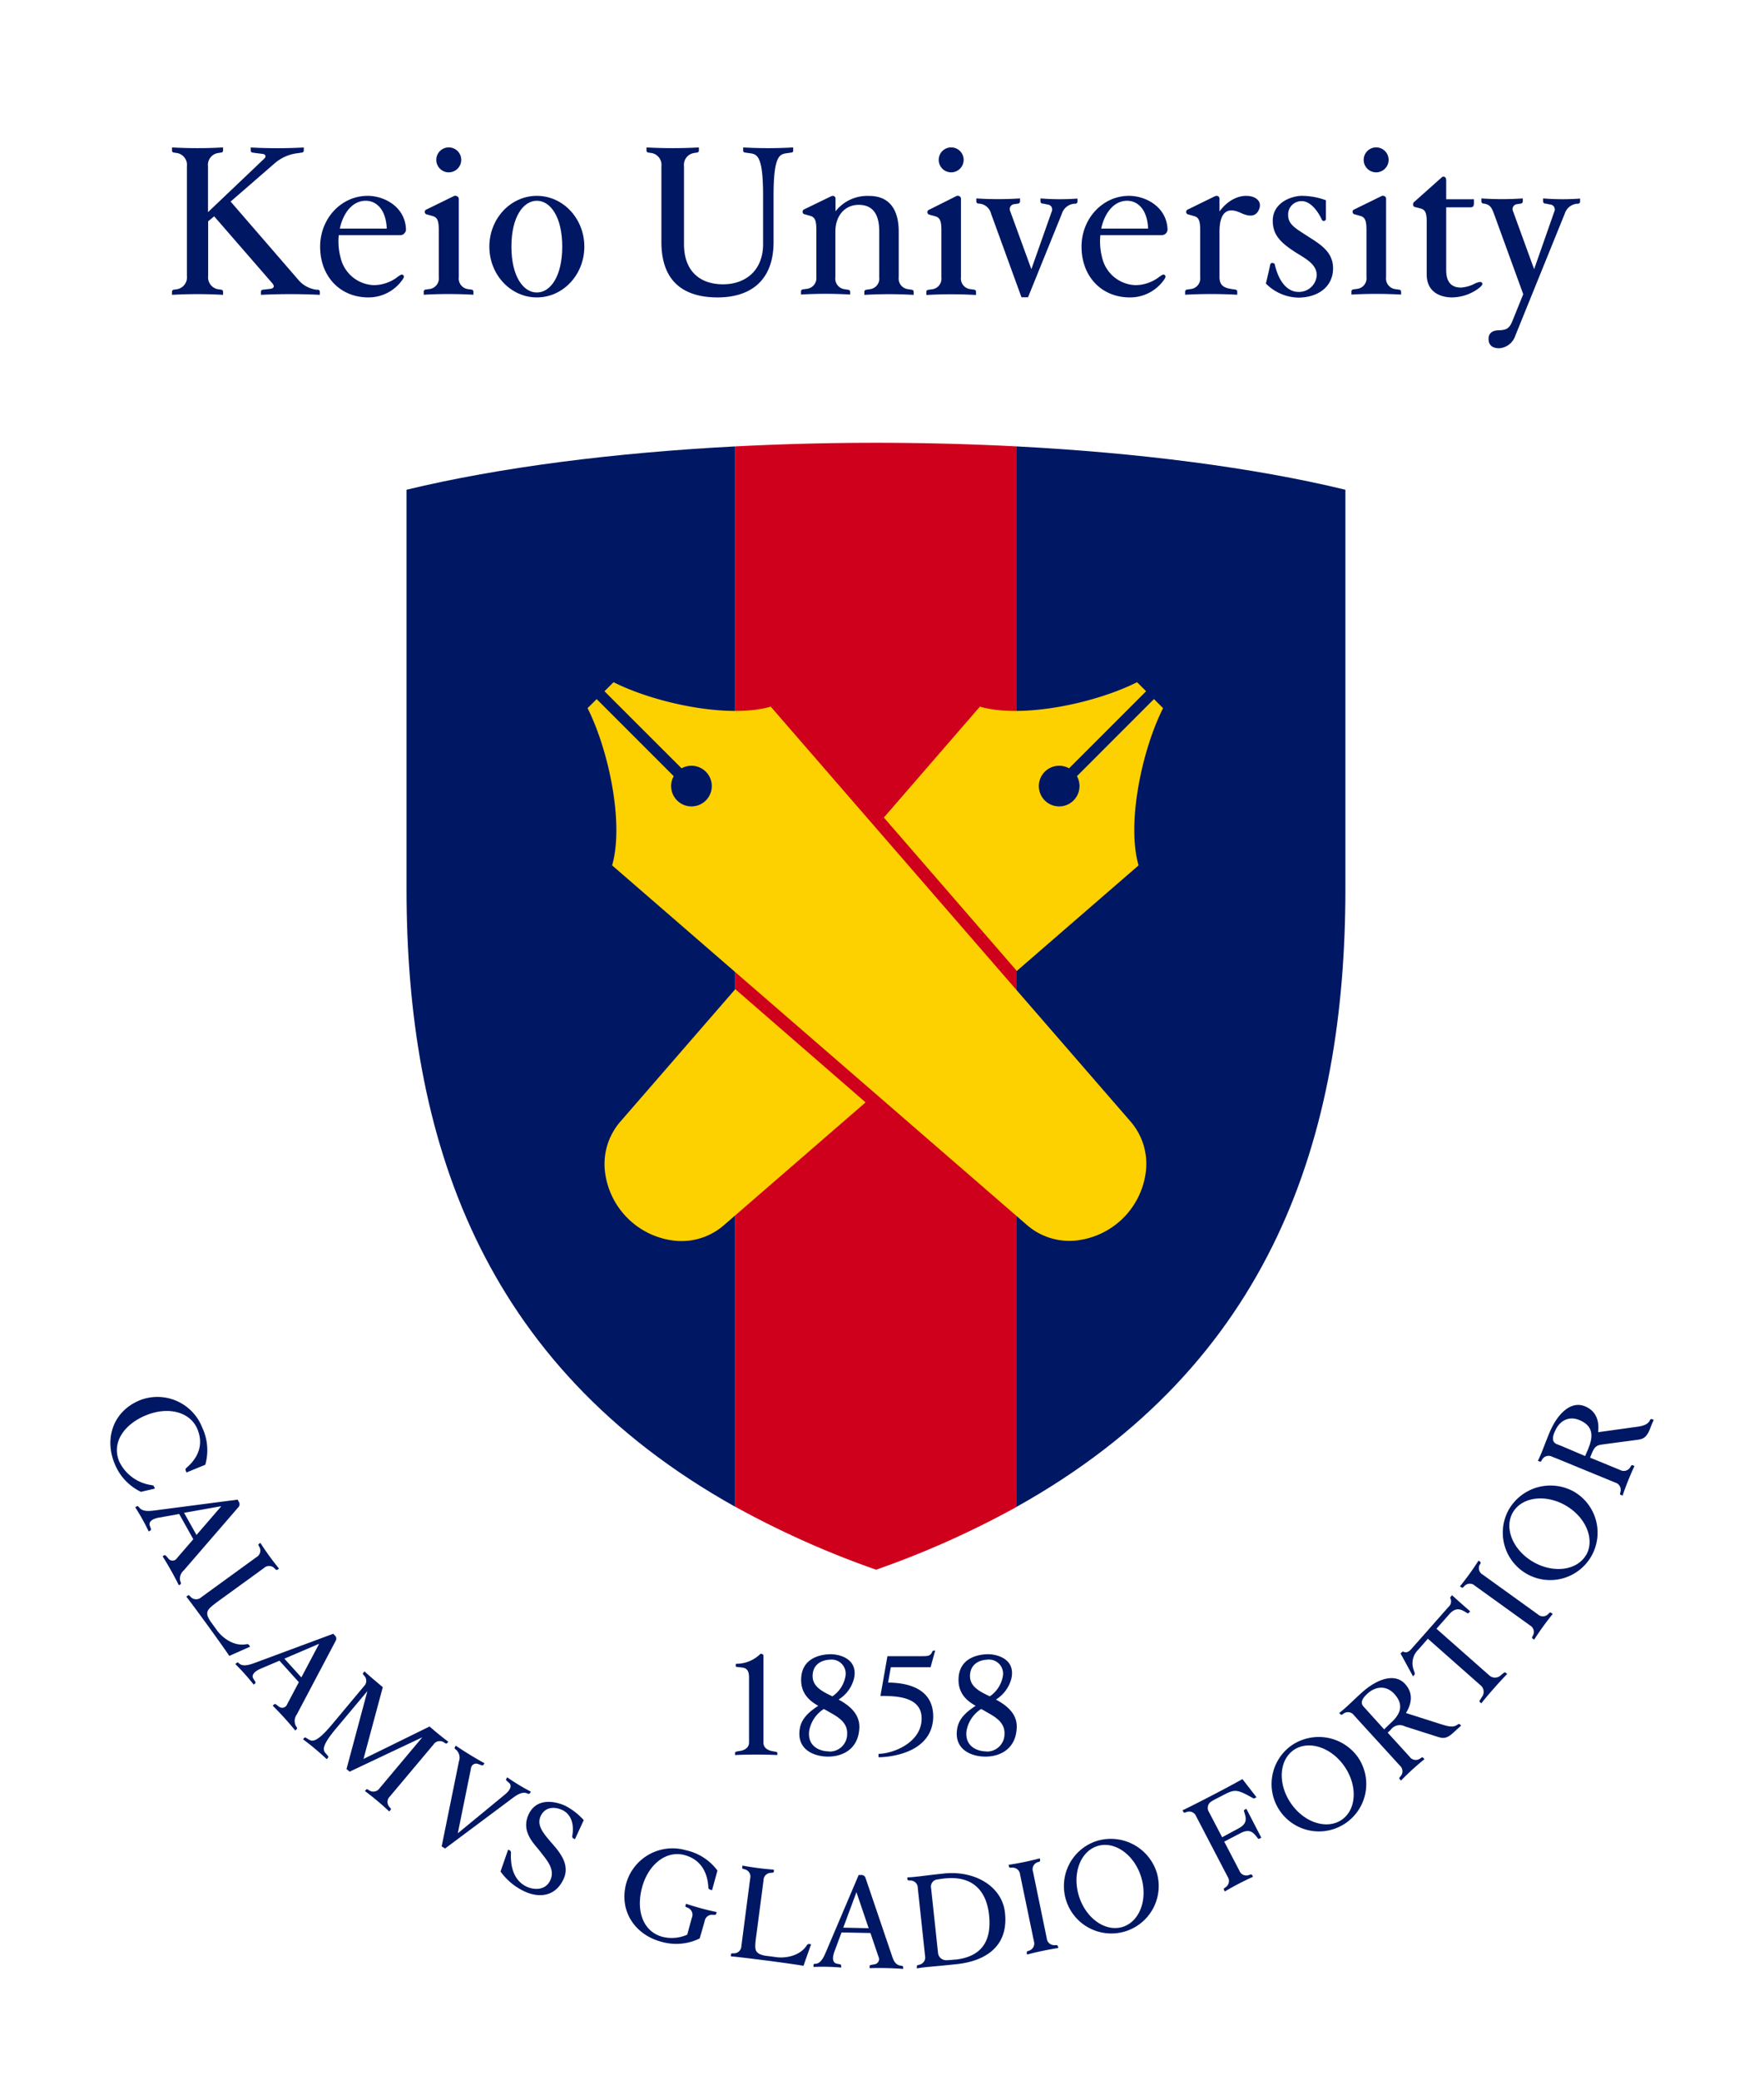 <svg xmlns="http://www.w3.org/2000/svg" viewBox="0 0 355.07 418.49"><defs><style>.cls-1{fill:#001764;}.cls-2{fill:#cf001c;}.cls-3{fill:#fdd000;}.cls-4{fill:none;}</style></defs><g id="レイヤー_2" data-name="レイヤー 2"><g id="レイヤー_1-2" data-name="レイヤー 1"><path class="cls-1" d="M281.64,58.29l-.71-.1A2.15,2.15,0,0,1,279,55.78V40.08a.59.59,0,0,0-.27-.58.69.69,0,0,0-.74,0l-5.43,2.66a.47.47,0,0,0-.29.51.46.46,0,0,0,.41.46l1.09.31c.93.25,1.28.84,1.28,2.77v9.52a2.15,2.15,0,0,1-1.95,2.41l-.7.1a.41.41,0,0,0-.38.4v.64a88.14,88.14,0,0,1,10,0v-.64A.42.42,0,0,0,281.64,58.29Z"/><path class="cls-1" d="M277,34.68a2.51,2.51,0,1,0-2.51-2.51A2.51,2.51,0,0,0,277,34.68Z"/><path class="cls-1" d="M95,58.29l-.71-.1a2.15,2.15,0,0,1-1.94-2.41V40.08A.58.58,0,0,0,92,39.5a.67.67,0,0,0-.73,0l-5.44,2.66a.52.52,0,0,0,.12,1l1.1.31c.93.25,1.27.84,1.27,2.77v9.52a2.15,2.15,0,0,1-1.94,2.41l-.71.1a.42.42,0,0,0-.38.4v.64a88.14,88.14,0,0,1,10,0v-.64A.42.42,0,0,0,95,58.29Z"/><path class="cls-1" d="M90.32,34.68a2.51,2.51,0,1,0-2.5-2.51A2.51,2.51,0,0,0,90.32,34.68Z"/><path class="cls-1" d="M227.26,39.41c-5.32,0-9.56,4.58-9.56,10.22,0,6.1,4.12,10.22,9.71,10.22A8.32,8.32,0,0,0,234,56.7c.66-.82.72-1.1.44-1.35s-.6,0-1.5.66a8,8,0,0,1-4.34,1.37,7.13,7.13,0,0,1-6.75-5.52,12.75,12.75,0,0,1-.36-4.54h12.37A1.17,1.17,0,0,0,235,46C234.75,41.6,230.6,39.41,227.26,39.41ZM221.66,46c.67-3.14,2.55-5.6,5.21-5.6,2.1,0,4.06,1.68,4.23,5.6Z"/><path class="cls-1" d="M74,39.41c-5.33,0-9.56,4.58-9.56,10.22,0,6.1,4.12,10.22,9.7,10.22a8.31,8.31,0,0,0,6.56-3.15c.66-.82.73-1.1.44-1.35s-.6,0-1.5.66a8,8,0,0,1-4.34,1.37,7.13,7.13,0,0,1-6.74-5.52,12.53,12.53,0,0,1-.37-4.54H80.57a1.06,1.06,0,0,0,.88-.43,1.11,1.11,0,0,0,.26-.86C81.49,41.6,77.35,39.41,74,39.41ZM68.4,46c.67-3.14,2.55-5.6,5.21-5.6,2.11,0,4.07,1.68,4.24,5.6Z"/><path class="cls-1" d="M108.06,39.41c-5.28,0-9.56,4.58-9.56,10.22s4.28,10.22,9.56,10.22,9.56-4.58,9.56-10.22S113.34,39.41,108.06,39.41Zm0,19.45c-2.73,0-5.12-3.25-5.12-9.23s2.39-9.23,5.12-9.23,5.11,3.25,5.11,9.23S110.79,58.86,108.06,58.86Z"/><path class="cls-1" d="M64,58.3l-.27,0a5.71,5.71,0,0,1-3.69-2L46.42,40.56l8.92-7.74a8.52,8.52,0,0,1,4.64-2l.76-.11a.42.42,0,0,0,.41-.39v-.64a100.13,100.13,0,0,1-10.68,0v.64a.41.41,0,0,0,.4.39c.4.06,1.13.16,1.94.25s.73.67.34,1L41.87,42.69V33.47A2.41,2.41,0,0,1,44,30.78l.52-.08a.4.4,0,0,0,.38-.39v-.64a92.77,92.77,0,0,1-10.28,0v.64a.39.39,0,0,0,.38.39l.52.08a2.42,2.42,0,0,1,2.1,2.69V55.53a2.42,2.42,0,0,1-2.1,2.69l-.52.07a.41.41,0,0,0-.38.4v.64a92.77,92.77,0,0,1,10.28,0v-.64a.42.42,0,0,0-.38-.4L44,58.22a2.42,2.42,0,0,1-2.1-2.69v-11l1.21-1L54.81,57c.4.46.52,1-.43,1.13l-1.48.17a.4.4,0,0,0-.38.39v.64c4-.19,7.88-.19,11.86,0v-.64A.4.4,0,0,0,64,58.3Z"/><path class="cls-1" d="M149.59,29.67v.64c0,.21.11.35.39.39l1,.14c1.48.2,2.62.64,2.62,8.57v9.7c0,5.41-3.63,8.1-8.06,8.1s-7.86-2.43-7.86-8.1V33.47a2.41,2.41,0,0,1,2.1-2.69l.52-.08a.4.4,0,0,0,.38-.39v-.64a97.7,97.7,0,0,1-10.55,0v.64a.4.4,0,0,0,.38.39l.53.08a2.41,2.41,0,0,1,2.09,2.69V48.68c0,8.66,5.27,11.17,11.32,11.17,6.32,0,11.26-3.12,11.26-11.17V39.41c0-7.92,1.14-8.37,2.62-8.57l.94-.14c.28,0,.39-.18.39-.39v-.64A88.14,88.14,0,0,1,149.59,29.67Z"/><path class="cls-1" d="M209.43,39.93v.64a.46.46,0,0,0,.38.4c.29,0,.62.11,1,.18a1,1,0,0,1,.87,1.46L207.6,54.17l-4.25-11.65a1,1,0,0,1,.86-1.44l.73-.11a.46.46,0,0,0,.38-.4v-.64a68,68,0,0,1-8.8,0v.64a.46.46,0,0,0,.38.4l.14,0a2.66,2.66,0,0,1,2.44,2l6.13,16.85h1.32l6.8-16.79A2.87,2.87,0,0,1,216.22,41l.28,0a.46.46,0,0,0,.38-.4v-.64A48.76,48.76,0,0,1,209.43,39.93Z"/><path class="cls-1" d="M251.68,39.49c-2.3-.41-4.64.9-6.21,3.06V40.08a.59.59,0,0,0-.26-.58c-.26-.16-.43-.08-.68,0l-5.44,2.66a.52.52,0,0,0,.12,1l1.1.31c.93.25,1.27.84,1.27,2.77v9.52a2.15,2.15,0,0,1-1.94,2.41l-.7.1a.42.42,0,0,0-.39.4v.64a96.6,96.6,0,0,1,10.49,0v-.64a.42.42,0,0,0-.39-.4l-.7-.1c-1.64-.23-2.48-.78-2.48-2.41V46.63c0-3.66,1.37-5.15,4.27-3.79,2,.93,3.15.65,3.71-.76S253,39.72,251.68,39.49Z"/><path class="cls-1" d="M262.9,47.33c-2.08-1.35-3.61-2.19-3.61-4a2.67,2.67,0,0,1,2.77-2.85c1.8,0,3.33,2.21,4,3.71a.43.43,0,0,0,.83-.15V40.3a14,14,0,0,0-4.83-.89c-2.06,0-5.87,1.33-5.87,5,0,2.6,1.26,4.16,4.12,6.06,2,1.35,4.73,2.48,4.73,4.91a3.57,3.57,0,0,1-3.67,3.36c-2.5,0-4.08-2.53-4.74-5.4a.5.5,0,0,0-.51-.43c-.27,0-.41.12-.47.47s-.84,3.68-.84,3.68a9.44,9.44,0,0,0,6.52,2.83c3.73,0,7-2,7-5.93C268.29,50.48,265.53,49.05,262.9,47.33Z"/><path class="cls-1" d="M297,57a7.23,7.23,0,0,1-2.9.87c-2,0-3-1.16-3-3.52V41.72h4.8c.69,0,.78-.26.78-1v-.62h-5.58V36.64c0-.5,0-.8-.24-1a.53.53,0,0,0-.7.09l-5.43,4.84a.65.65,0,0,0-.29.63.47.47,0,0,0,.41.47l1.09.28c.93.25,1.24.86,1.24,2.7V55.22c0,4,3.4,4.63,5.07,4.63a9.16,9.16,0,0,0,5.14-1.65c.9-.64,1.12-1,.93-1.27S297.81,56.68,297,57Z"/><path class="cls-1" d="M310.6,39.93v.64a.46.46,0,0,0,.38.4c.29,0,.62.11,1,.18a1,1,0,0,1,.87,1.46l-4.05,11.56-4.24-11.65a1,1,0,0,1,.85-1.44l.73-.11a.46.46,0,0,0,.38-.4v-.64a61.08,61.08,0,0,1-8.34,0v.64a.47.47,0,0,0,.39.4l.13,0c1.3.2,1.58.92,2,2l5.91,16.24-.25.61-1.95,4.82c-.66,1.63-1.38,1.78-2.85,1.83s-1.93.85-1.93,1.72c0,1.26.77,1.89,2.14,1.89a3.67,3.67,0,0,0,3.23-2.5l9.95-24.55A2.87,2.87,0,0,1,317.39,41l.28,0a.46.46,0,0,0,.38-.4v-.64A48.76,48.76,0,0,1,310.6,39.93Z"/><path class="cls-1" d="M183.55,58.31l-.7-.11a2.15,2.15,0,0,1-1.95-2.41V46.57c0-3.87-1.49-7.14-5.94-7.14a8.12,8.12,0,0,0-6.78,3.09V40.08a.59.59,0,0,0-.25-.58c-.26-.15-.39-.07-.64,0l-5.44,2.64a.48.48,0,0,0-.29.52.46.46,0,0,0,.4.46l1.1.31c.93.26,1.26.84,1.26,2.78v9.51a2.17,2.17,0,0,1-2,2.41l-.7.1a.42.42,0,0,0-.39.39v.65a83.67,83.67,0,0,1,9.89,0V58.7a.4.4,0,0,0-.38-.39l-.7-.11a2.14,2.14,0,0,1-1.89-2.42V46.57c0-3,1.78-5.35,4.7-5.35,3.43,0,4.13,2.78,4.13,5.35v9.22a2.15,2.15,0,0,1-1.91,2.41l-.7.11a.4.4,0,0,0-.39.39v.64a86.57,86.57,0,0,1,9.93,0V58.7A.4.4,0,0,0,183.55,58.31Z"/><path class="cls-1" d="M196.08,58.29l-.71-.1a2.15,2.15,0,0,1-1.94-2.41V40.08a.58.58,0,0,0-.28-.58.67.67,0,0,0-.73,0L187,42.21a.52.52,0,0,0,.12,1l1.1.31c.92.25,1.27.84,1.27,2.77v9.52a2.15,2.15,0,0,1-1.94,2.41l-.71.1a.42.42,0,0,0-.38.4v.64a88.14,88.14,0,0,1,10,0v-.64A.42.42,0,0,0,196.08,58.29Z"/><path class="cls-1" d="M191.45,34.68a2.51,2.51,0,1,0-2.5-2.51A2.51,2.51,0,0,0,191.45,34.68Z"/><path class="cls-2" d="M148,89.83V303.2a184.88,184.88,0,0,0,28.35,12.67,184.75,184.75,0,0,0,28.34-12.67V89.83A552.56,552.56,0,0,0,148,89.83Z"/><path class="cls-1" d="M81.83,98.55v80.31c0,49.81,14.77,95.65,66.14,124.34V89.83C123.73,91.1,100.67,94,81.83,98.55Z"/><path class="cls-1" d="M204.66,89.83V303.2c51.38-28.69,66.15-74.53,66.15-124.34V98.55C252,94,228.9,91.1,204.66,89.83Z"/><path class="cls-3" d="M229.18,174.14h0c-2.45-8.47.68-23.21,4.93-31.64l-1.83-1.83-15.51,15.52a4.09,4.09,0,1,1-1.58-1.58l15.51-15.51-1.82-1.82c-8.43,4.24-23.17,7.37-31.64,4.92h0l-19.33,22.31,26.76,30.87Z"/><path class="cls-3" d="M124.82,225.76a13,13,0,0,0-3,10.37,15.86,15.86,0,0,0,13.46,13.47,13,13,0,0,0,10.37-3l28.58-24.77L148,199.05Z"/><path class="cls-3" d="M155.14,142.2h0c-8.47,2.45-23.21-.68-31.64-4.92l-1.83,1.82,15.52,15.51a4.09,4.09,0,1,1-1.58,1.58l-15.51-15.51-1.83,1.82c4.24,8.43,7.38,23.17,4.94,31.64h0l83.56,72.42a13,13,0,0,0,10.37,3,15.86,15.86,0,0,0,13.46-13.47,13,13,0,0,0-3-10.37Z"/><path class="cls-1" d="M36.4,318.49c0-.1-.07-.2-.13-.35A2.19,2.19,0,0,1,37,316l11-12.73a.85.85,0,0,0,.07-1.06l-.08-.15-.16-.29-16.65,2.17c-1.14.14-2.45.27-3.11-.53l-.18-.22a.29.29,0,0,0-.33-.08l-.35.19a42.93,42.93,0,0,1,2.72,4.87l.35-.19a.29.29,0,0,0,.1-.33l-.23-.65c-.27-.79.52-1.38,1.84-1.61l4.08-.73,2.84,5.08-3.28,3.79a1.05,1.05,0,0,1-1.74.09l-.49-.56a.27.27,0,0,0-.33-.09l-.35.19A66.78,66.78,0,0,1,36,319l.34-.19A.28.28,0,0,0,36.4,318.49Zm.65-14.07,7.5-1.33-5,5.79Z"/><path class="cls-1" d="M89.37,350.62l.27.17a.26.26,0,0,0,.34,0l.26-.3c-1.17-.87-2.64-2.07-3.77-3.07l-13.3,6.53,3.88-14.44c-1.18-1-2.62-2.18-3.68-3.18l-.26.3a.26.26,0,0,0,0,.34l.22.25a1.5,1.5,0,0,1-.08,2.11L66.84,347c-3.16,3.77-4,3.46-4.75,3l-.5-.31c-.15-.09-.26-.07-.34,0L61,350a53.43,53.43,0,0,1,4.77,4l.25-.31c.09-.09.09-.21,0-.34l-.39-.44c-.62-.69-1.07-1.42,2.1-5.19l6.22-7.42-4.2,15.68.62.53L85,349.6l-8.59,10.24a1.51,1.51,0,0,1-2.08.44l-.28-.17a.23.23,0,0,0-.33,0l-.26.3a56.54,56.54,0,0,1,4.89,4.11l.26-.31a.25.25,0,0,0,0-.34l-.21-.24a1.51,1.51,0,0,1,.07-2.12l8.81-10.49A1.51,1.51,0,0,1,89.37,350.62Z"/><path class="cls-1" d="M102.1,357.65a3.87,3.87,0,0,0-.21.34.28.28,0,0,0,.07.33l.52.46c.62.56.22,1.45-.82,2.31l-9.51,7.82,2.64-13a1.06,1.06,0,0,1,1.48-.93l.7.25a.29.29,0,0,0,.33-.08l.21-.34c-1.82-1-4.06-2.36-5.76-3.53a3.87,3.87,0,0,0-.21.34.28.28,0,0,0,.07.33l.29.24a2.18,2.18,0,0,1,.48,2.24L88.9,371.55h0l.7.43h0l.06-.06,13.39-10c.93-.69,2-1.43,3-1.06l.27.1a.3.3,0,0,0,.33-.09l.2-.34A41.93,41.93,0,0,1,102.1,357.65Z"/><path class="cls-1" d="M117.5,366.26a13.09,13.09,0,0,0-3.71-2.88c-1.66-.78-5.67-1.88-7.37,1.71s1.31,6.11,2.38,7.57,3,3.36,2,5.63-3.48,2-4.84,1.34-3.31-2.32-3.11-6.75a.52.52,0,0,0-.33-.57l-.24-.11-1.53,4.4a12.36,12.36,0,0,0,4.81,4c2.63,1.24,6.09,1.31,7.86-2.44,1.07-2.27.14-4.36-1.81-6.64s-3.73-4.05-2.78-6.07,3-1.86,4.37-1.21c1.62.77,2.43,2.63,2,5.16a.47.47,0,0,0,.27.58l.26.12Z"/><path class="cls-1" d="M138.08,383.09c0,.12-.08.27-.11.39a.24.24,0,0,0,.17.29l.3.13a1.51,1.51,0,0,1,.82,2l-.93,3.41a7.64,7.64,0,0,1-5,.43c-4-1.09-5.32-5.39-4.09-9.94s4.8-7.52,8.56-6.5c3.19.87,4.6,3.37,4.78,6.44a.49.49,0,0,0,.39.52l.36.1,1.08-3.95a10.73,10.73,0,0,0-6.35-4.09,9.69,9.69,0,0,0-12,6.63c-1.52,5.6,1.75,10.35,7,11.77h0a10.72,10.72,0,0,0,7.78-.65l1-3.48a1.5,1.5,0,0,1,1.69-1.27l.32,0a.26.26,0,0,0,.3-.17l.1-.39A54.94,54.94,0,0,1,138.08,383.09Z"/><path class="cls-1" d="M155.5,376.84a.26.26,0,0,0,.27-.21c0-.13,0-.28,0-.4a58.59,58.59,0,0,1-6.33-.82c0,.12,0,.27-.06.39a.26.26,0,0,0,.21.27l.31.09A1.5,1.5,0,0,1,151,378l-1.77,13.59a1.5,1.5,0,0,1-1.51,1.48h-.33a.25.25,0,0,0-.26.21c0,.12,0,.27,0,.4,2.06.14,12.59,1.52,14.62,1.9,0-.12,1.52-4.34,1.52-4.34l-.37-.05c-.28,0-.36.05-.54.32-1.41,2.15-4.33,2.55-6,2.34l-1.87-.25a4.92,4.92,0,0,1-1.65-.41c-.86-.54-1-1-.59-3.83l1.44-11a1.51,1.51,0,0,1,1.51-1.49Z"/><path class="cls-1" d="M55.5,315.83a.27.27,0,0,0,.34.05l.32-.24a55.75,55.75,0,0,1-3.75-5.17l-.33.24a.25.25,0,0,0,0,.33l.15.29a1.5,1.5,0,0,1-.59,2L40.5,321.42a1.5,1.5,0,0,1-2.12-.08l-.22-.23a.25.25,0,0,0-.34-.05l-.32.23c1.3,1.61,7.54,10.2,8.66,11.94.1-.07,4.19-1.87,4.19-1.87l-.21-.31c-.17-.22-.29-.23-.61-.17-2.52.45-4.82-1.39-5.82-2.76l-1.1-1.52a5.39,5.39,0,0,1-.84-1.48c-.2-1,.07-1.39,2.38-3.07l9-6.53a1.49,1.49,0,0,1,2.11.08Z"/><path class="cls-1" d="M59.76,347.63l-.2-.31a2.17,2.17,0,0,1,.17-2.29l7.85-14.87a.85.85,0,0,0-.17-1.05L67.3,329l-.22-.24-15.74,5.84c-1.08.4-2.33.82-3.15.19L48,334.6a.27.27,0,0,0-.34,0l-.29.26A45.81,45.81,0,0,1,51.07,339l.3-.27a.28.28,0,0,0,0-.34L51,337.8c-.44-.71.2-1.46,1.44-2l3.81-1.62,3.9,4.32-2.34,4.43a1.06,1.06,0,0,1-1.68.48l-.6-.45a.29.29,0,0,0-.34,0l-.3.27a65.32,65.32,0,0,1,4.54,5l.29-.27A.27.27,0,0,0,59.76,347.63Zm-2.52-13.86,7-3-3.58,6.77Z"/><path class="cls-1" d="M181.54,395.59l-.37-.07c-.85-.15-1.27-.89-1.54-1.69l-5.41-15.93a.85.85,0,0,0-.88-.6h-.5l-6.57,15.45c-.45,1.07-1,2.25-2,2.42l-.29,0a.29.29,0,0,0-.24.24c0,.12,0,.27,0,.4a41.56,41.56,0,0,1,5.58.12c0-.13,0-.28,0-.4a.29.29,0,0,0-.23-.25l-.68-.14c-.81-.17-.93-1.14-.46-2.4l1.44-3.88,5.82.12,1.61,4.75a1.06,1.06,0,0,1-.81,1.55l-.73.13a.28.28,0,0,0-.24.24c0,.12,0,.28,0,.4a63.37,63.37,0,0,1,6.75.15c0-.13,0-.28,0-.4A.27.27,0,0,0,181.54,395.59Zm-11.8-7.69,2.65-7.14,2.46,7.25Z"/><path class="cls-1" d="M190.05,377c-4.63.49-5.35.69-7.42.79,0,.12,0,.28.05.4a.25.25,0,0,0,.26.22h.33a1.49,1.49,0,0,1,1.47,1.52l1.46,13.63a1.5,1.5,0,0,1-1.12,1.79l-.32.09a.25.25,0,0,0-.21.26c0,.13,0,.28,0,.4,2-.34,2.75-.29,8.06-.86s10.44-3.24,9.68-10.3C201.77,379.67,196.32,376.36,190.05,377Zm2.21,17.31a15.45,15.45,0,0,1-1.78.14,1.63,1.63,0,0,1-1.67-1.48l-1.39-13a1.45,1.45,0,0,1,1.12-1.75c.12,0,.53-.1,1.61-.22,5.94-.63,8.45,2.82,8.93,7.33C199.7,391.09,197.14,393.81,192.26,394.34Z"/><path class="cls-1" d="M209.18,374.64a.25.25,0,0,0,.18-.29c0-.12-.05-.27-.08-.39a57.72,57.72,0,0,1-6.25,1.29c0,.12.05.27.08.39a.24.24,0,0,0,.28.19l.33,0a1.51,1.51,0,0,1,1.61,1.38l2.78,13.41a1.51,1.51,0,0,1-.94,1.9l-.31.11a.25.25,0,0,0-.18.29c0,.12,0,.27.08.39A57.72,57.72,0,0,1,213,392c0-.12,0-.27-.08-.39a.25.25,0,0,0-.28-.19l-.33,0a1.5,1.5,0,0,1-1.61-1.37l-2.77-13.42a1.5,1.5,0,0,1,.93-1.9Z"/><path class="cls-1" d="M220.56,370.52a9.54,9.54,0,1,0,12.23,6.14A9.69,9.69,0,0,0,220.56,370.52ZM226,387.74c-3.45,1.09-7.4-1.67-8.81-6.15s.23-9,3.68-10.1,7.4,1.67,8.81,6.16S229.44,386.65,226,387.74Z"/><path class="cls-1" d="M298,314.61a.28.28,0,0,0-.06-.34l-.33-.23a57.16,57.16,0,0,1-3.74,5.18l.32.23a.25.25,0,0,0,.34-.05l.23-.23a1.48,1.48,0,0,1,2.11-.08l11.11,8a1.5,1.5,0,0,1,.59,2l-.15.29a.26.26,0,0,0,.06.34l.32.23a57.55,57.55,0,0,1,3.74-5.17l-.32-.24a.27.27,0,0,0-.34,0l-.23.24a1.49,1.49,0,0,1-2.11.07l-11.1-8a1.49,1.49,0,0,1-.59-2C297.92,314.78,298,314.69,298,314.61Z"/><path class="cls-1" d="M303.63,303.9a9.54,9.54,0,1,0,13.18-3.74A9.69,9.69,0,0,0,303.63,303.9Zm15.63,9c-1.81,3.13-6.58,3.76-10.65,1.4s-5.91-6.8-4.1-9.94,6.58-3.76,10.66-1.4S321.07,309.81,319.26,312.94Z"/><path class="cls-1" d="M250.08,358c-1.77,1.06-10.16,5.43-12.05,6.28l.19.35a.24.24,0,0,0,.32.11l.31-.11a1.51,1.51,0,0,1,1.93.88l6.33,12.15a1.51,1.51,0,0,1-.39,2.09l-.26.19a.24.24,0,0,0-.1.32l.18.36a57.49,57.49,0,0,1,5.67-2.95l-.18-.36a.26.26,0,0,0-.33-.1l-.31.1a1.49,1.49,0,0,1-1.92-.88l-3.05-5.84,3.29-1.71c1.64-.85,2.42-.31,3.15.63l.35.44c.07.09.17.13.38,0l.29-.16-3-5.81-.29.15c-.2.11-.23.22-.19.33l.16.54c.35,1.13.34,2.09-1.29,2.94L246,369.71l-2.64-5.06a1.51,1.51,0,0,1,.39-2.09c.1-.07.55-.34.86-.5l1.94-1c2.08-1.08,2.65-.9,5.59.74a.42.42,0,0,0,.5,0l.28-.14Z"/><path class="cls-1" d="M259.83,351.33a9.53,9.53,0,1,0,13.5,2.27A9.67,9.67,0,0,0,259.83,351.33Zm10.25,14.86c-3,2.05-7.56.58-10.23-3.3s-2.42-8.67.55-10.73,7.56-.58,10.23,3.3S273.06,364.13,270.08,366.19Z"/><path class="cls-1" d="M293.47,347l-.26.16c-.83.48-1.75.25-3.34-.26L283,344.71c1.07-1.74,1.6-3.89-.17-5.84-2.06-2.26-5.64-1.08-8.83,1.83-2.19,2-2.82,2.73-4.42,4l.27.3a.26.26,0,0,0,.34,0l.27-.19a1.51,1.51,0,0,1,2.09.36l.69.77h0l8.54,9.36a1.51,1.51,0,0,1,.16,2.11l-.21.25a.26.26,0,0,0,0,.34l.27.3a54.94,54.94,0,0,1,4.72-4.3c-.08-.1-.19-.21-.27-.3a.26.26,0,0,0-.34,0l-.27.18a1.5,1.5,0,0,1-2.09-.36l-4.43-4.86.59-.54h0L280,348a2.23,2.23,0,0,1,2.77-.61l6.64,2.12c1,.3,1.72.44,3.07-.79.67-.6,1-.94,1.62-1.46l-.27-.29C293.73,346.85,293.6,346.93,293.47,347Zm-18.3-2.81h0l-.7-.77c-.62-.67-.35-1.32.18-2a7.6,7.6,0,0,1,.61-.62c1.62-1.48,3.77-1.71,5.4.07,2.21,2.43.92,4.35-.74,5.86L278.61,348Z"/><path class="cls-1" d="M332.12,285.75,332,286c-.54.78-1.48,1-3.13,1.2l-7.19,1c.23-2-.2-4.2-2.65-5.21-2.82-1.16-5.55,1.44-7.19,5.43-1.13,2.74-1.38,3.67-2.28,5.54l.37.15a.26.26,0,0,0,.32-.13l.16-.28a1.51,1.51,0,0,1,2-.57l1,.39h0l11.72,4.82a1.51,1.51,0,0,1,1.05,1.84c0,.13-.06.24-.08.32a.25.25,0,0,0,.13.31l.37.16A58.65,58.65,0,0,1,329,295l-.37-.15a.26.26,0,0,0-.32.12l-.16.28a1.5,1.5,0,0,1-2,.57l-6.09-2.5.3-.74h0l.08-.19c.61-1.48,1.15-1.59,2.25-1.74l6.9-.92c1-.14,1.75-.33,2.45-2,.34-.84.48-1.27.84-2l-.37-.16C332.29,285.51,332.2,285.63,332.12,285.75ZM314.37,291h0l-1-.39c-.84-.35-.88-1.05-.67-1.85A4.85,4.85,0,0,1,313,288c.84-2,2.68-3.16,4.91-2.24,3,1.24,2.69,3.53,1.84,5.6,0,.11-.37.9-.68,1.64Z"/><path class="cls-1" d="M292.05,321.27c-.16.17-.15.29-.1.4a1.4,1.4,0,0,1-.34,1.64l-7.5,8.49c-.59.68-1.09.83-1.62.57-.1-.05-.21,0-.35.12l-.22.25.81,1.48,1.69,3.11.22-.24a.4.4,0,0,0,.12-.42l-.17-.55a3.8,3.8,0,0,1,.91-4.18l1.91-2.18,10.74,9.49a1.71,1.71,0,0,1,.11,2.27l-.39.63a.25.25,0,0,0,0,.34l.3.27c1.27-1.63,3.75-4.43,5.2-5.9l-.3-.26a.25.25,0,0,0-.34,0l-.58.46a1.71,1.71,0,0,1-2.27.17l-10.74-9.48,2.55-2.89c1.22-1.38,2.15-1.15,3.17-.54l.48.29c.1.06.21.06.36-.11l.22-.25-2.49-2.2L292.27,321Z"/><path class="cls-1" d="M31.18,299.55l-.14-.33c-.11-.27-.22-.31-.53-.37A8.5,8.5,0,0,1,24,294.1c-1.59-3.84,1-7.5,5.38-9.3s8.89-.78,10.37,2.82c1.26,3.06.16,5.69-2.18,7.72a.48.48,0,0,0-.18.62l.14.35,3.79-1.56a10.72,10.72,0,0,0-.63-7.52,9.68,9.68,0,0,0-12.56-5.45c-5.37,2.21-7.14,7.69-5.07,12.71h0a10.65,10.65,0,0,0,5.3,5.71Z"/><path class="cls-1" d="M168.79,342a7,7,0,0,0,3.11-4.23c.88-4-3-4.95-4.89-4.89s-5.65.77-5.75,5c-.07,3,1.8,4.45,3.45,5.38-1.66,1.08-3.29,2.39-3.69,4.43-.83,4.31,2.77,5.85,5.85,5.79,2.88-.06,6-1.62,6.11-5.93C173,345,171.22,343.31,168.79,342Zm-5.22-4.81c.05-2.36,1.92-3.15,3.44-3.21a2.83,2.83,0,0,1,3.16,3.37,6.16,6.16,0,0,1-2.61,4C165.41,340.35,163.53,339.34,163.57,337.22Zm3.3,15.24c-1.85,0-4.35-1-4-4.06a6.55,6.55,0,0,1,2.95-4.47c.26.13.5.26.7.38,1.53.92,4.1,2,4,4.59A3.51,3.51,0,0,1,166.87,352.46Z"/><path class="cls-1" d="M200.47,342a7.08,7.08,0,0,0,3.11-4.23c.88-4-3-4.95-4.89-4.89s-5.65.77-5.75,5c-.07,3,1.8,4.45,3.45,5.38-1.66,1.08-3.29,2.39-3.69,4.43-.83,4.31,2.77,5.85,5.84,5.79,2.89-.06,6-1.62,6.12-5.93C204.72,345,202.9,343.31,200.47,342Zm-5.22-4.81c.05-2.36,1.92-3.15,3.44-3.21a2.83,2.83,0,0,1,3.16,3.37,6.16,6.16,0,0,1-2.61,4C197.09,340.35,195.21,339.34,195.25,337.22Zm3.29,15.24c-1.84,0-4.34-1-4-4.06a6.55,6.55,0,0,1,2.95-4.47c.26.13.5.26.7.38,1.53.92,4.1,2,4,4.59A3.51,3.51,0,0,1,198.54,352.46Z"/><path class="cls-1" d="M156.23,352.52c-.11,0-.66-.12-.79-.14-.74-.15-1.77-.55-1.77-1.72V333.31c0-.27,0-.34-.21-.43a.35.35,0,0,0-.47,0,6.88,6.88,0,0,1-4.69,1.92c-.2,0-.21.14-.21.31s0,.3.24.32l1,.12c.7.09,1.44.32,1.44,2v13.07c0,1.17-1,1.57-1.77,1.72-.14,0-.68.11-.79.14s-.26.13-.26.26v.43c2.24-.13,6.28-.13,8.52,0v-.43A.28.28,0,0,0,156.23,352.52Z"/><path class="cls-1" d="M178.76,338.58l.55-3.08h8l.93-3.35H188a.31.31,0,0,0-.32.18c-.42.93-.84.94-2.22.94h-6.83l-1.41,8c3.31,0,8.55.14,8.28,4.88s-6,6.77-8.66,6.77v.69c1.8,0,10.62-.62,11-7.86C188.05,339.14,181.55,338.62,178.76,338.58Z"/><rect class="cls-4" width="355.07" height="418.49"/></g></g></svg>
